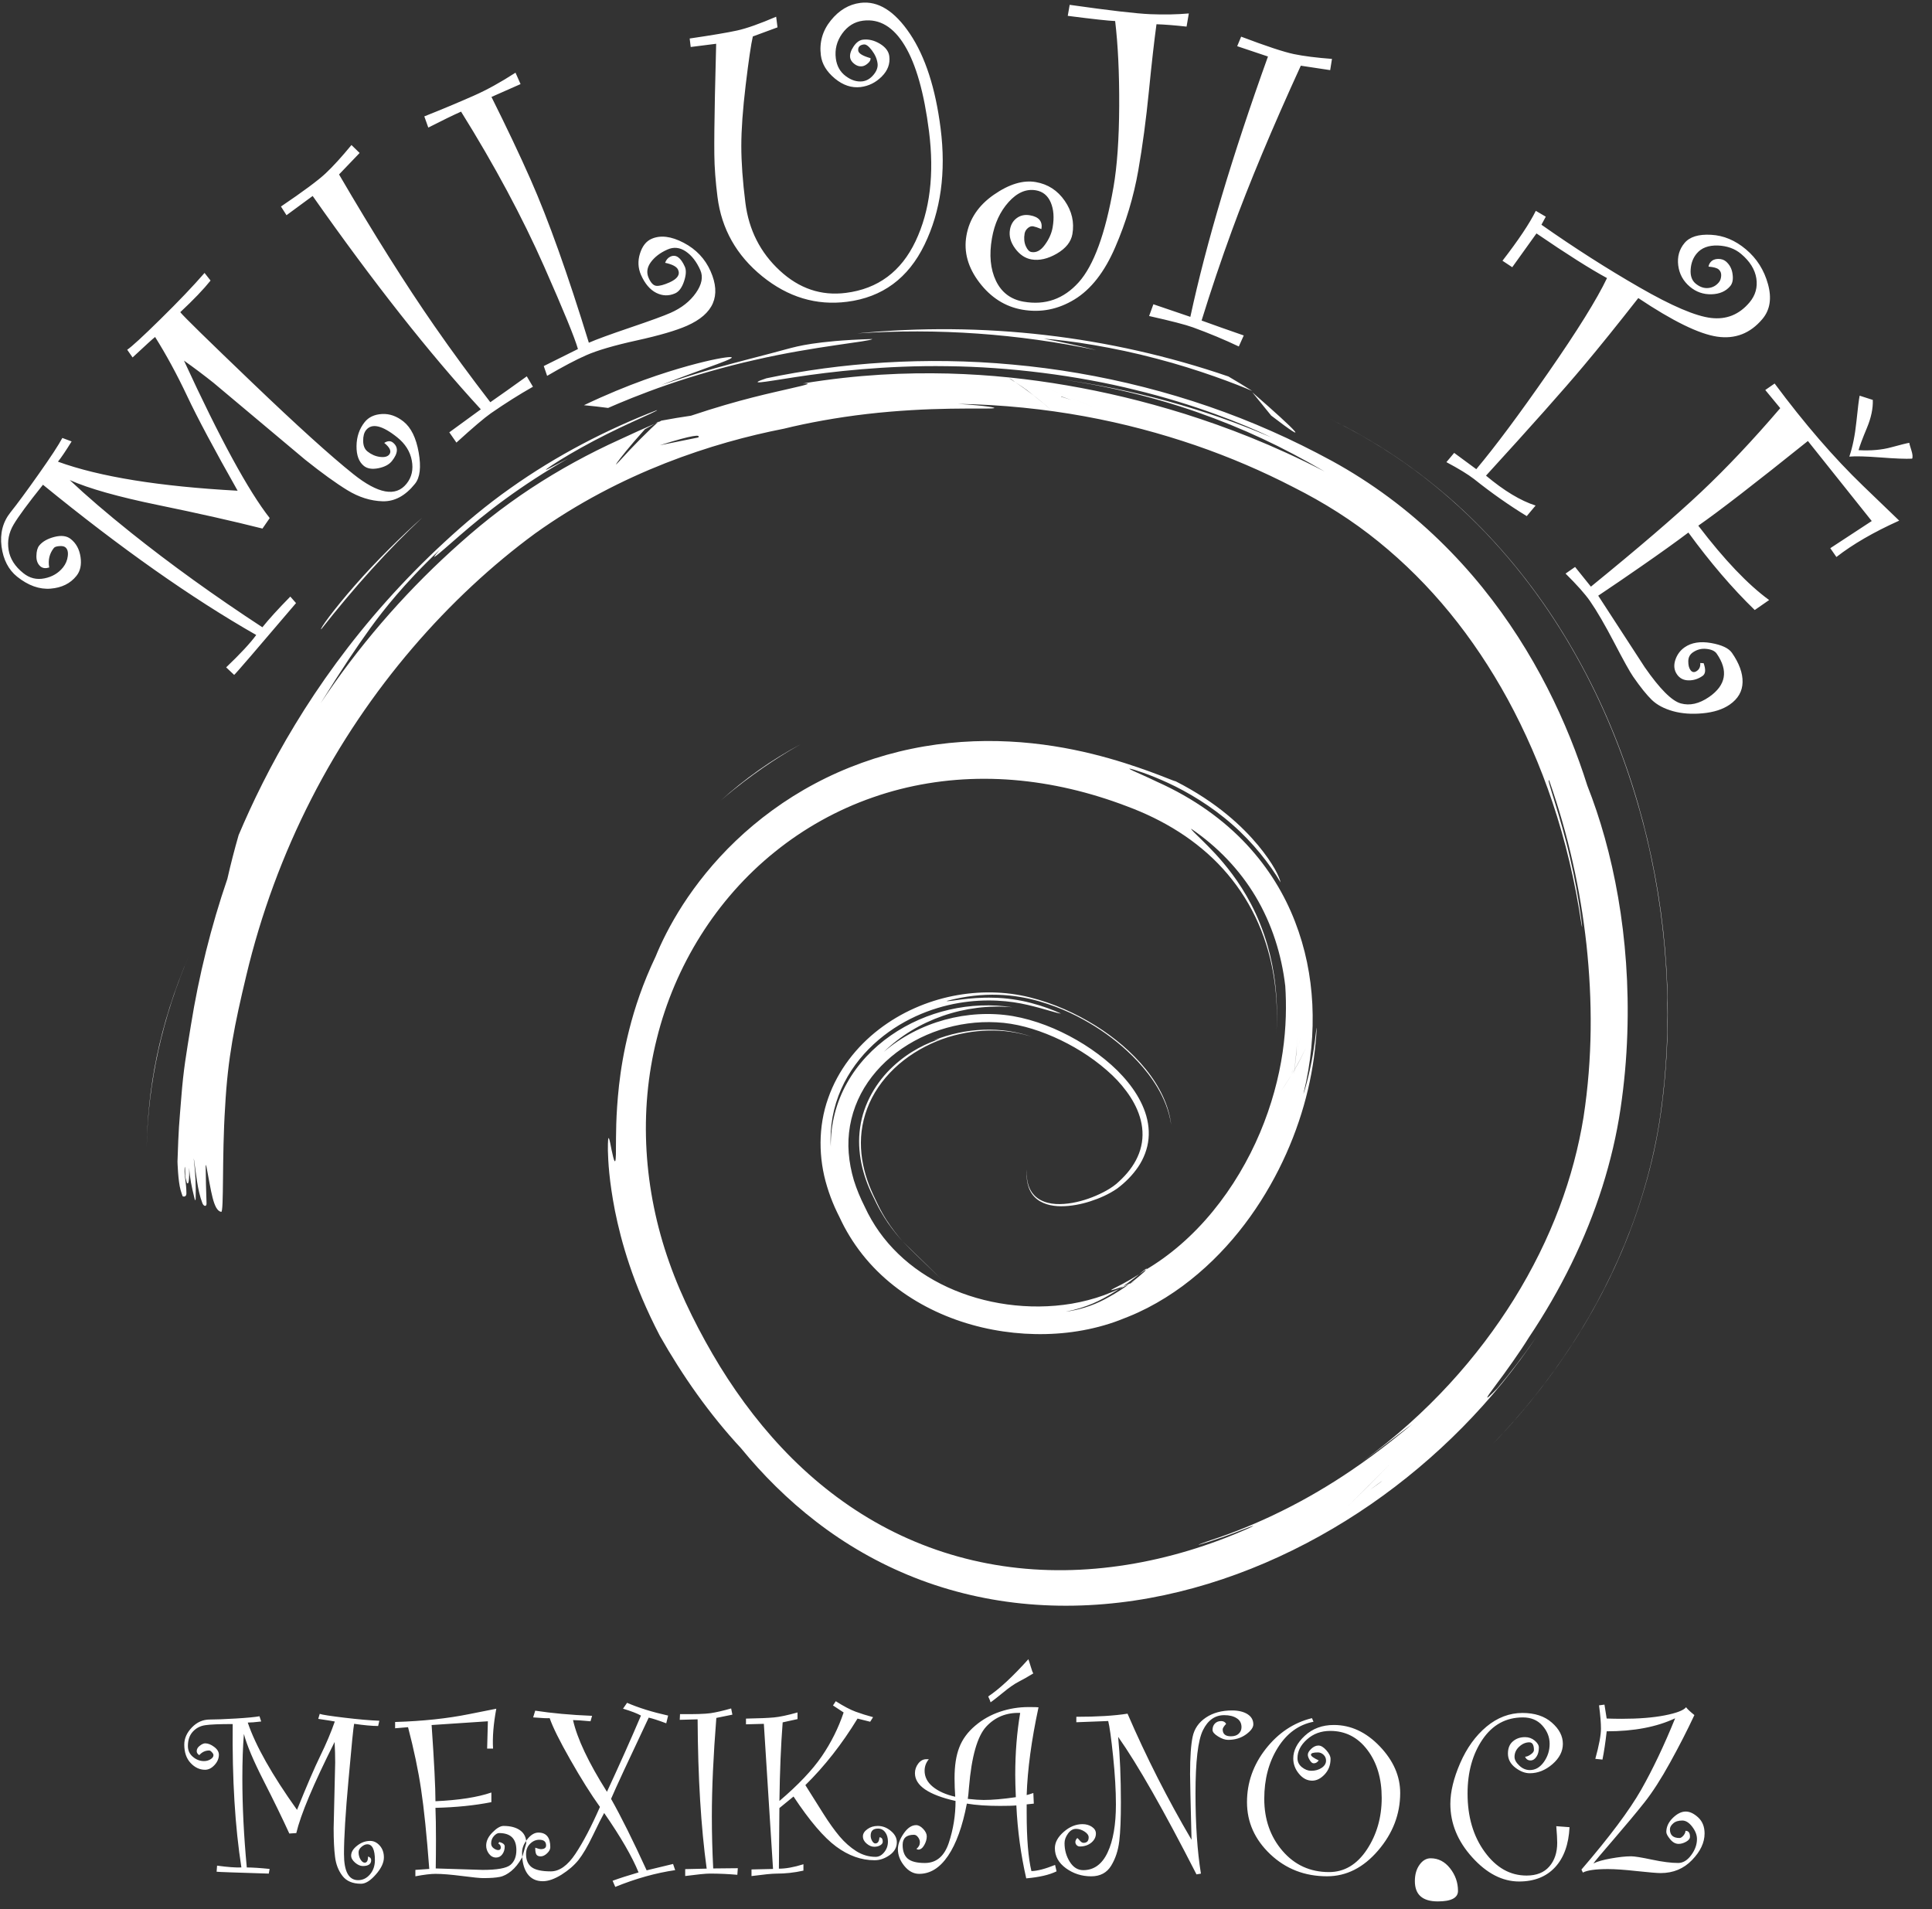 <?xml version="1.0" encoding="utf-8"?>
<!-- Generator: Adobe Illustrator 16.0.0, SVG Export Plug-In . SVG Version: 6.00 Build 0)  -->
<!DOCTYPE svg PUBLIC "-//W3C//DTD SVG 1.1//EN" "http://www.w3.org/Graphics/SVG/1.1/DTD/svg11.dtd">
<svg version="1.1" id="Vrstva_1" xmlns="http://www.w3.org/2000/svg" xmlns:xlink="http://www.w3.org/1999/xlink" x="0px" y="0px"
	 width="84px" height="83px" viewBox="0 0 84 83" enable-background="new 0 0 84 83" xml:space="preserve">
<rect x="0" y="0" width="84" height="83" fill="#333333" stroke="none"/>
<path fill="#FFFFFF" d="M22.874,80.029c0.017-0.023,0.035-0.049,0.054-0.072c0.155-0.192,0.313-0.287,0.478-0.287
	c0.347,0,0.52,0.211,0.52,0.635c0,0.091-0.047,0.18-0.141,0.268c-0.094,0.09-0.187,0.131-0.277,0.131
	c-0.089,0-0.15-0.026-0.185-0.078c-0.036-0.053-0.052-0.152-0.052-0.299c0.123,0.043,0.202,0.063,0.237,0.063
	c0.156,0,0.235-0.054,0.235-0.162c0-0.164-0.098-0.246-0.294-0.246c-0.15,0-0.284,0.057-0.4,0.173
	c-0.118,0.114-0.177,0.267-0.177,0.45c0,0.252,0.079,0.441,0.239,0.566c0.16,0.122,0.438,0.185,0.838,0.185
	c0.374,0,0.732-0.254,1.07-0.764c0.34-0.51,0.695-1.188,1.066-2.038C25.687,78,25.258,77.315,24.795,76.5
	c-0.464-0.814-0.762-1.416-0.896-1.805c-0.084,0.01-0.323,0-0.718-0.033l0.089-0.292c0.725,0.11,1.547,0.187,2.473,0.224
	l-0.069,0.237c-0.375-0.035-0.629-0.052-0.76-0.052c0.182,0.807,0.673,1.847,1.475,3.117c0.552-1.189,1.046-2.295,1.479-3.313
	c-0.165-0.094-0.424-0.193-0.78-0.3l0.176-0.255c0.508,0.22,1.104,0.404,1.785,0.555l-0.082,0.336
	c-0.343-0.129-0.599-0.211-0.762-0.247c-0.888,1.879-1.435,3.057-1.637,3.532c0.438,0.774,0.952,1.809,1.547,3.107l1.149-0.277
	l0.091,0.268c-0.841,0.123-1.709,0.365-2.604,0.729l-0.116-0.267c0.311-0.113,0.687-0.234,1.129-0.363
	c-0.278-0.682-0.776-1.543-1.496-2.583c-0.099,0.175-0.263,0.501-0.491,0.976c-0.229,0.477-0.439,0.831-0.624,1.066
	c-0.188,0.234-0.434,0.447-0.737,0.638c-0.306,0.19-0.577,0.286-0.814,0.286c-0.294,0-0.518-0.109-0.673-0.328
	c-0.126-0.18-0.202-0.42-0.224-0.719l-0.022,0.041c0.131-0.232,0.197-0.447,0.197-0.648C22.879,80.096,22.877,80.063,22.874,80.029z
	 M15.859,80.978c-0.067,0-0.128-0.047-0.185-0.14c-0.055-0.092-0.083-0.197-0.083-0.313c0-0.088,0.044-0.167,0.131-0.239
	c0.086-0.072,0.168-0.107,0.246-0.107c0.22,0,0.332,0.23,0.332,0.688c0,0.248-0.072,0.455-0.215,0.622s-0.316,0.249-0.515,0.249
	c-0.411,0-0.614-0.381-0.614-1.141c0-0.697,0.065-1.783,0.2-3.258c0.131-1.478,0.212-2.277,0.241-2.398
	c0.434,0.063,0.782,0.095,1.044,0.095l0.052-0.228c-0.417-0.016-0.922-0.061-1.519-0.133s-0.954-0.125-1.073-0.166l-0.064,0.217
	c0.427,0.063,0.668,0.102,0.72,0.115c-0.165,0.473-0.374,0.967-0.627,1.484c-0.254,0.519-0.592,1.305-1.016,2.357
	c-1.088-1.525-1.802-2.791-2.142-3.795c0.13,0,0.325-0.016,0.584-0.047l-0.074-0.227c-0.19,0.035-0.532,0.068-1.029,0.098
	c-0.497,0.029-0.875,0.044-1.132,0.044c-0.298,0-0.557,0.114-0.777,0.343c-0.222,0.23-0.332,0.479-0.332,0.744
	c0,0.34,0.092,0.607,0.276,0.803c0.183,0.196,0.394,0.294,0.627,0.294c0.146,0,0.284-0.067,0.411-0.205
	c0.127-0.136,0.191-0.286,0.191-0.45c0-0.123-0.067-0.236-0.205-0.339c-0.136-0.103-0.266-0.155-0.39-0.155
	c-0.067,0-0.145,0.034-0.234,0.104c-0.091,0.066-0.135,0.147-0.135,0.236c0,0.068,0.037,0.125,0.111,0.174
	c0.119-0.135,0.264-0.203,0.432-0.203c0.032,0,0.071,0.023,0.116,0.074c0.047,0.049,0.069,0.09,0.069,0.129
	c0,0.067-0.042,0.128-0.129,0.18c-0.086,0.053-0.18,0.078-0.283,0.078c-0.175,0-0.336-0.061-0.481-0.184
	C8.243,76.256,8.17,76.1,8.17,75.908c0-0.262,0.07-0.469,0.215-0.627C8.53,75.123,8.71,75.031,8.931,75
	c0.219-0.033,0.614-0.048,1.186-0.048c-0.025,2.396,0.103,4.475,0.378,6.233c-0.242,0.011-0.594-0.015-1.057-0.078l-0.02,0.264
	c0.042,0.01,0.799,0.037,2.268,0.082l0.037-0.203c-0.414-0.042-0.744-0.064-0.993-0.064c-0.129-1.367-0.193-2.658-0.193-3.871
	c0-0.736,0.022-1.38,0.067-1.934c0.126,0.482,0.412,1.161,0.856,2.032c0.444,0.872,0.818,1.639,1.119,2.298l0.303-0.02
	c0.19-0.805,0.744-2.123,1.666-3.959c0.017,0.307,0.025,0.601,0.025,0.889l-0.067,2.859c0,0.512,0.02,0.927,0.061,1.246
	c0.039,0.322,0.146,0.596,0.32,0.824c0.173,0.229,0.444,0.344,0.811,0.344c0.192,0,0.405-0.131,0.639-0.398
	c0.235-0.266,0.354-0.514,0.354-0.746c0-0.208-0.061-0.381-0.182-0.516s-0.259-0.202-0.412-0.202c-0.204,0-0.392,0.067-0.567,0.205
	c-0.175,0.136-0.263,0.281-0.263,0.435c0,0.105,0.059,0.207,0.173,0.306c0.114,0.098,0.229,0.146,0.336,0.146
	c0.241,0,0.362-0.086,0.362-0.257c0-0.074-0.045-0.127-0.136-0.158C16.001,80.887,15.954,80.978,15.859,80.978z M67.664,79.392
	c0.027,0.326,0.041,0.565,0.041,0.72c0,0.422-0.113,0.768-0.342,1.031c-0.227,0.264-0.557,0.395-0.99,0.395
	c-0.715,0-1.32-0.341-1.818-1.025c-0.5-0.684-0.748-1.531-0.748-2.541c0-0.93,0.217-1.711,0.65-2.35
	c0.436-0.639,1.02-0.959,1.756-0.959c0.354,0,0.637,0.119,0.847,0.355s0.316,0.5,0.316,0.794c0,0.292-0.085,0.554-0.251,0.788
	c-0.166,0.233-0.37,0.352-0.609,0.352c-0.171,0-0.326-0.066-0.462-0.197c-0.138-0.13-0.205-0.256-0.205-0.375
	c0-0.172,0.067-0.32,0.203-0.445c0.136-0.127,0.284-0.189,0.44-0.189c0.133,0,0.201,0.111,0.201,0.337
	c0,0.062-0.048,0.126-0.141,0.19c-0.092,0.064-0.173,0.098-0.244,0.098c0.046,0.109,0.125,0.162,0.236,0.162
	c0.1,0,0.184-0.052,0.256-0.158c0.072-0.104,0.107-0.238,0.107-0.403c0-0.101-0.061-0.202-0.182-0.303
	c-0.119-0.099-0.26-0.149-0.418-0.149c-0.213,0-0.39,0.063-0.531,0.186c-0.143,0.121-0.213,0.299-0.213,0.529
	c0,0.24,0.105,0.443,0.317,0.609c0.212,0.164,0.423,0.246,0.633,0.246c0.353,0,0.681-0.133,0.983-0.393
	c0.303-0.263,0.455-0.557,0.455-0.884c0-0.339-0.16-0.647-0.48-0.925c-0.315-0.279-0.742-0.419-1.274-0.419
	c-0.568,0-1.093,0.2-1.567,0.595c-0.477,0.399-0.856,0.926-1.143,1.584c-0.286,0.657-0.428,1.25-0.428,1.774
	c0,0.848,0.316,1.622,0.951,2.323c0.633,0.701,1.313,1.051,2.04,1.051c0.657,0,1.179-0.207,1.562-0.619
	c0.383-0.414,0.592-0.994,0.629-1.742L67.664,79.392z M45.873,81.076c-0.428,0.172-0.771,0.262-1.029,0.268
	c-0.137-0.57-0.206-1.41-0.206-2.524v-0.376c0.056-0.008,0.16-0.02,0.31-0.033l-0.02-0.462c-0.13,0.046-0.227,0.075-0.29,0.089
	c0.036-1.108,0.207-2.381,0.515-3.814c-0.041-0.008-0.188-0.011-0.44-0.011c-0.419,0-0.831,0.067-1.233,0.202
	s-0.766,0.34-1.086,0.613c-0.323,0.275-0.552,0.588-0.686,0.939c-0.138,0.352-0.206,0.797-0.206,1.337
	c0,0.269,0.01,0.538,0.03,0.808c-0.412-0.094-0.738-0.24-0.976-0.436c-0.239-0.195-0.356-0.428-0.356-0.693
	c0-0.188,0.061-0.356,0.184-0.503h-0.111c-0.136,0-0.252,0.063-0.348,0.188s-0.145,0.266-0.145,0.42
	c0,0.539,0.588,0.941,1.765,1.207c0,0.627-0.098,1.232-0.292,1.818c-0.195,0.587-0.543,0.879-1.042,0.879
	c-0.35,0-0.599-0.063-0.746-0.191c-0.146-0.127-0.22-0.326-0.22-0.596c0-0.294,0.165-0.44,0.493-0.44
	c0.067,0,0.126,0.036,0.178,0.108c0.054,0.07,0.079,0.145,0.079,0.217c0,0.115-0.051,0.211-0.151,0.289
	c0.037,0.02,0.063,0.031,0.079,0.031c0.101,0,0.188-0.066,0.262-0.197c0.074-0.132,0.109-0.258,0.109-0.381
	c0-0.104-0.052-0.212-0.155-0.322c-0.104-0.109-0.205-0.164-0.308-0.164c-0.191,0-0.372,0.119-0.54,0.363
	c-0.168,0.244-0.252,0.47-0.252,0.68c0,0.26,0.094,0.504,0.281,0.732c0.187,0.229,0.402,0.343,0.643,0.343
	c0.484,0,0.903-0.261,1.258-0.787c0.355-0.523,0.627-1.28,0.816-2.267c0.402,0.068,0.881,0.1,1.439,0.1
	c0.327,0,0.566-0.006,0.713-0.021c0.052,1.094,0.196,2.149,0.43,3.171c0.561-0.049,1-0.149,1.318-0.305L45.873,81.076z
	 M22.879,80.131c0,0.201-0.065,0.416-0.197,0.648c-0.131,0.234-0.282,0.42-0.452,0.561c-0.17,0.139-0.338,0.227-0.506,0.258
	c-0.167,0.034-0.406,0.051-0.713,0.051c-0.136,0-0.444-0.029-0.923-0.092c-0.479-0.061-0.865-0.093-1.156-0.093
	c-0.205,0-0.496,0.035-0.872,0.106v-0.278l0.604-0.042c-0.111-1.471-0.229-2.621-0.355-3.453c-0.123-0.833-0.313-1.736-0.568-2.709
	l-0.562,0.047v-0.273c1.201-0.037,2.272-0.151,3.218-0.342l1.181-0.235c-0.123,0.659-0.17,1.236-0.141,1.733h-0.257l0.032-1.187
	l-2.446,0.163c0.111,1.613,0.167,2.717,0.167,3.313c1.026-0.047,1.835-0.174,2.431-0.379v0.419
	c-0.732,0.145-1.542,0.226-2.431,0.247c0.015,0.357,0.022,0.816,0.022,1.381c0,0.412-0.003,0.832-0.01,1.254l2.042,0.063
	c0.629,0,1.031-0.072,1.205-0.216c0.171-0.143,0.259-0.357,0.259-0.645c0-0.494-0.251-0.74-0.75-0.74
	c-0.074,0-0.15,0.045-0.229,0.133c-0.079,0.09-0.118,0.195-0.118,0.317c0,0.087,0.037,0.158,0.109,0.21
	c0.074,0.053,0.14,0.08,0.2,0.08c0.074,0,0.111-0.039,0.111-0.117c0-0.072-0.037-0.131-0.111-0.173l0.047-0.062
	c0.156,0.041,0.235,0.107,0.235,0.193c0,0.131-0.034,0.243-0.104,0.34c-0.071,0.096-0.16,0.143-0.274,0.143
	c-0.121,0-0.224-0.055-0.306-0.162c-0.083-0.109-0.123-0.227-0.123-0.356c0-0.2,0.091-0.392,0.276-0.577
	c0.184-0.187,0.343-0.279,0.479-0.279c0.305,0,0.545,0.064,0.722,0.192c0.151,0.108,0.239,0.261,0.261,0.456
	c-0.118,0.168-0.177,0.338-0.177,0.513c0,0.067,0.002,0.133,0.007,0.196L22.879,80.131z M49.023,74.5
	c-0.584,0.092-1.326,0.136-2.226,0.136v0.237l1.386-0.053c0.059,0.234,0.132,0.748,0.213,1.538c0.082,0.79,0.122,1.485,0.122,2.085
	c0,0.881-0.119,1.577-0.361,2.09c-0.241,0.514-0.595,0.77-1.06,0.77c-0.238,0-0.433-0.121-0.586-0.365
	c-0.151-0.242-0.227-0.512-0.227-0.807c0-0.139,0.049-0.279,0.149-0.416c0.099-0.139,0.217-0.207,0.353-0.207
	c0.123,0,0.244,0.039,0.365,0.115c0.121,0.078,0.182,0.164,0.182,0.254c0,0.158-0.075,0.239-0.225,0.239
	c-0.051,0-0.102-0.032-0.156-0.095s-0.092-0.102-0.113-0.115c-0.056,0.059-0.084,0.117-0.084,0.174c0,0.051,0.019,0.098,0.056,0.136
	c0.036,0.038,0.084,0.058,0.14,0.058c0.198,0,0.365-0.057,0.498-0.167c0.133-0.112,0.199-0.244,0.199-0.396
	c0-0.117-0.059-0.215-0.176-0.293c-0.116-0.077-0.252-0.115-0.406-0.115c-0.291,0-0.564,0.112-0.818,0.336
	c-0.256,0.224-0.384,0.459-0.384,0.709c0,0.346,0.159,0.637,0.479,0.871c0.321,0.233,0.686,0.352,1.1,0.352
	c0.393,0,0.682-0.155,0.869-0.463c0.188-0.309,0.304-0.664,0.352-1.07c0.049-0.405,0.07-0.967,0.07-1.686
	c0-1.06-0.039-2.006-0.119-2.844c0.854,1.211,1.988,3.204,3.406,5.979l0.193-0.033c-0.156-0.965-0.236-2.125-0.236-3.482
	c0-1.396,0.107-2.314,0.323-2.751c0.216-0.438,0.523-0.656,0.927-0.656c0.223,0,0.404,0.044,0.542,0.134
	c0.14,0.086,0.208,0.218,0.208,0.388c0,0.111-0.04,0.206-0.119,0.282s-0.193,0.115-0.343,0.115c-0.237,0-0.356-0.1-0.356-0.299
	c0-0.055,0.051-0.136,0.15-0.243c-0.047-0.081-0.119-0.12-0.215-0.12c-0.111,0-0.201,0.034-0.272,0.105
	c-0.069,0.07-0.104,0.164-0.104,0.282c0,0.087,0.08,0.182,0.239,0.28c0.158,0.1,0.306,0.15,0.438,0.15
	c0.298,0,0.555-0.078,0.772-0.232c0.217-0.156,0.324-0.305,0.324-0.443c0-0.186-0.084-0.334-0.254-0.443
	c-0.17-0.107-0.395-0.161-0.67-0.161c-0.451,0-0.83,0.103-1.139,0.31c-0.308,0.207-0.5,0.482-0.575,0.829
	c-0.074,0.347-0.112,0.888-0.112,1.628c0,0.252,0.021,1.203,0.063,2.855C50.766,78.215,49.84,76.391,49.023,74.5z M56.998,76.285
	c0-0.068,0.102-0.1,0.305-0.1c0.088,0,0.168,0.033,0.242,0.102c0.072,0.068,0.109,0.152,0.109,0.255
	c0,0.122-0.063,0.226-0.188,0.312c-0.127,0.087-0.278,0.129-0.458,0.129c-0.14,0-0.274-0.053-0.403-0.156
	c-0.131-0.105-0.193-0.237-0.193-0.394c0-0.294,0.136-0.565,0.412-0.812c0.273-0.246,0.611-0.371,1.014-0.371
	c0.658,0,1.195,0.275,1.611,0.824c0.418,0.549,0.625,1.244,0.625,2.088c0,0.848-0.215,1.598-0.645,2.248
	c-0.432,0.65-0.979,0.977-1.645,0.977c-0.822,0-1.496-0.309-2.025-0.924c-0.527-0.613-0.791-1.369-0.791-2.261
	c0-0.85,0.194-1.588,0.586-2.218c0.393-0.629,0.91-1.007,1.555-1.133l-0.068-0.156c-0.795,0.195-1.464,0.643-2.009,1.337
	c-0.544,0.696-0.815,1.468-0.815,2.314c0,0.872,0.338,1.626,1.014,2.267c0.675,0.637,1.497,0.957,2.467,0.957
	c0.839,0,1.58-0.374,2.22-1.121c0.64-0.746,0.96-1.581,0.96-2.501c0-0.729-0.295-1.406-0.886-2.025c-0.593-0.62-1.259-0.931-2-0.931
	c-0.503,0-0.924,0.156-1.261,0.469c-0.336,0.311-0.502,0.641-0.502,0.986c0,0.242,0.08,0.463,0.245,0.663
	c0.165,0.202,0.356,0.303,0.577,0.303c0.193,0,0.373-0.091,0.543-0.272s0.256-0.407,0.256-0.673c0-0.114-0.063-0.241-0.184-0.378
	c-0.123-0.137-0.236-0.204-0.343-0.204c-0.108,0-0.212,0.048-0.312,0.142c-0.1,0.096-0.149,0.18-0.149,0.258
	c0,0.066,0.028,0.146,0.084,0.234c0.056,0.093,0.112,0.139,0.173,0.139c0.088,0,0.158-0.044,0.216-0.127
	C57.111,76.426,56.998,76.346,56.998,76.285z M61.719,81.069c-0.135,0.188-0.203,0.425-0.203,0.711c0,0.589,0.332,0.882,0.998,0.882
	c0.582,0,0.877-0.154,0.877-0.457c0-0.367-0.117-0.694-0.346-0.984c-0.229-0.29-0.51-0.434-0.843-0.434
	C62.016,80.787,61.852,80.881,61.719,81.069z M31.009,81.229c-0.039-0.768-0.059-1.52-0.059-2.263c0-1.213,0.065-2.642,0.195-4.281
	l0.698-0.142l-0.054-0.27c-0.356,0.102-0.654,0.17-0.896,0.206c-0.242,0.034-0.685,0.049-1.327,0.04l-0.012,0.248l0.777-0.021
	c0.014,2.53,0.146,4.692,0.394,6.491l-0.934,0.021v0.3c0.535-0.07,0.894-0.106,1.075-0.106c0.42,0,0.817,0.02,1.192,0.053
	l0.021-0.287C31.664,81.225,31.305,81.229,31.009,81.229z M38.059,80.142c-0.052,0-0.099-0.037-0.142-0.112
	c-0.042-0.074-0.062-0.152-0.062-0.229c0-0.203,0.106-0.305,0.32-0.305c0.129,0,0.233,0.053,0.313,0.161
	c0.079,0.106,0.118,0.241,0.118,0.401c0,0.179-0.054,0.334-0.163,0.467c-0.107,0.133-0.232,0.2-0.372,0.2
	c-0.298,0-0.577-0.083-0.841-0.247c-0.26-0.166-0.504-0.379-0.727-0.643c-0.222-0.265-0.459-0.596-0.71-0.994l-0.777-1.235
	c0.836-0.821,1.591-1.784,2.268-2.892l0.55,0.137l0.126-0.199c-0.273-0.074-0.525-0.152-0.759-0.238
	c-0.232-0.086-0.52-0.237-0.863-0.455l-0.121,0.184l0.463,0.305c-0.227,0.675-0.545,1.313-0.952,1.908
	c-0.409,0.597-1.021,1.242-1.84,1.939c0.017-1.285,0.064-2.422,0.141-3.417l0.646-0.142v-0.289c-0.437,0.123-0.78,0.195-1.026,0.217
	c-0.246,0.023-0.651,0.041-1.215,0.051v0.248l0.777-0.021l0.399,6.309l-0.936,0.021v0.288c0.537-0.07,0.893-0.106,1.072-0.106
	c0.395,0,0.791-0.041,1.186-0.131v-0.277c-0.409,0.129-0.766,0.193-1.067,0.193l0.022-2.635l0.614-0.502
	c0.7,1.057,1.319,1.781,1.855,2.176c0.537,0.397,1.092,0.594,1.667,0.594c0.227,0,0.445-0.073,0.656-0.223
	c0.21-0.148,0.314-0.336,0.314-0.559c0-0.186-0.087-0.35-0.261-0.493c-0.173-0.145-0.361-0.216-0.568-0.216
	c-0.175,0-0.327,0.047-0.454,0.141c-0.128,0.092-0.192,0.196-0.192,0.311c0,0.119,0.054,0.225,0.16,0.314
	c0.108,0.093,0.219,0.139,0.333,0.139c0.104,0,0.193-0.022,0.263-0.066c0.071-0.043,0.106-0.094,0.106-0.149
	c0-0.132-0.047-0.195-0.143-0.195C38.224,80.055,38.165,80.142,38.059,80.142z M73.191,79.801c-0.063,0.07-0.118,0.105-0.167,0.105
	c-0.279,0-0.419-0.127-0.419-0.379c0-0.088,0.047-0.173,0.142-0.256c0.095-0.086,0.228-0.125,0.398-0.125
	c0.149,0,0.294,0.09,0.431,0.271s0.205,0.359,0.205,0.53c0,0.245-0.084,0.479-0.252,0.704c-0.168,0.229-0.358,0.34-0.566,0.34
	c-0.305,0-0.686-0.049-1.14-0.145s-0.755-0.145-0.903-0.145c-0.242,0-0.533,0.032-0.876,0.093s-0.599,0.133-0.766,0.218
	c0.065-0.095,0.366-0.453,0.905-1.076c0.536-0.623,0.977-1.152,1.322-1.588c0.344-0.436,0.715-1.01,1.109-1.726
	c0.396-0.716,0.748-1.403,1.055-2.061c-0.191-0.155-0.313-0.268-0.361-0.341c-0.109,0.136-0.417,0.254-0.927,0.354
	c-0.51,0.099-1.13,0.149-1.865,0.149c-0.207,0-0.428-0.004-0.661-0.012l-0.096-0.604c-0.141,0.018-0.219,0.028-0.236,0.031
	c0.058,0.435,0.084,0.771,0.084,1.014c0,0.28-0.082,0.718-0.246,1.312l0.311,0.032c0.068-0.334,0.129-0.742,0.184-1.229
	c1.18,0,2.172-0.188,2.976-0.566c-0.483,1.189-0.978,2.227-1.48,3.111c-0.505,0.885-1.368,2.041-2.594,3.466l0.063,0.13
	c0.189-0.102,0.553-0.152,1.087-0.152c0.308,0,0.729,0.029,1.262,0.088c0.533,0.057,0.878,0.086,1.031,0.086
	c0.547,0,1.001-0.188,1.364-0.565c0.365-0.375,0.547-0.761,0.547-1.157c0-0.293-0.093-0.525-0.277-0.696
	c-0.186-0.171-0.367-0.257-0.542-0.257c-0.185,0-0.372,0.092-0.562,0.277c-0.189,0.185-0.283,0.39-0.283,0.613
	c0,0.074,0.056,0.179,0.165,0.312c0.111,0.136,0.233,0.204,0.37,0.204c0.109,0,0.219-0.033,0.328-0.095
	c0.111-0.063,0.166-0.135,0.166-0.218c0-0.17-0.064-0.255-0.195-0.255C73.281,79.662,73.25,79.73,73.191,79.801z M44.141,77.156
	c0,0.233,0.008,0.56,0.026,0.975c-0.56,0.082-1.028,0.121-1.401,0.121c-0.168,0-0.398-0.015-0.688-0.047
	c0.017-0.101,0.034-0.27,0.052-0.504c0.111-1.336,0.362-2.214,0.747-2.635c0.387-0.418,0.879-0.619,1.479-0.599
	C44.213,75.309,44.141,76.203,44.141,77.156z M44.813,72.447c-0.053-0.176-0.087-0.279-0.101-0.314
	c-0.687,0.763-1.269,1.303-1.747,1.619c0.062,0.131,0.098,0.219,0.104,0.256c0.105-0.072,0.289-0.219,0.552-0.432
	c0.263-0.217,0.486-0.371,0.673-0.467c0.186-0.094,0.396-0.214,0.635-0.361C44.902,72.725,44.865,72.623,44.813,72.447z
	 M64.451,25.537c-1.145-1.413-2.504-2.754-4.066-3.913c-0.781-0.579-1.609-1.112-2.479-1.588c-0.845-0.458-1.723-0.896-2.616-1.29
	c-3.581-1.59-7.477-2.555-11.269-2.897c-3.793-0.352-7.477-0.082-10.7,0.597c-0.424,0.14-0.478,0.192-0.241,0.172
	c0.239-0.02,0.771-0.113,1.522-0.227c1.502-0.23,3.903-0.513,6.587-0.471c2.682,0.029,5.632,0.399,8.179,1.033
	c2.554,0.618,4.691,1.476,5.906,2.061c-2.917-1.251-6.001-2.087-9.138-2.524c0.873,0.126,1.67,0.275,2.406,0.437
	c1.328,0.294,2.461,0.627,3.488,0.984c2.047,0.72,3.693,1.501,5.563,2.587c-2.272-1.174-4.275-1.933-6.093-2.508
	c-1.821-0.566-3.467-0.952-5.114-1.236c-1.648-0.281-3.3-0.464-5.15-0.515c-1.851-0.044-3.906,0.035-6.327,0.433
	c0.385-0.015,0.255,0.039-0.521,0.212c-0.772,0.183-2.202,0.469-4.343,1.188c-0.429,0.062-0.86,0.134-1.291,0.215
	c-0.067,0.054-0.542,0.229-1.813,0.824c-1.334,0.604-2.625,1.309-3.855,2.118c-0.614,0.406-1.213,0.836-1.793,1.294
	c-0.585,0.461-1.132,0.94-1.67,1.428c-2.15,1.963-4.067,4.19-5.683,6.623c0.982-1.578,1.533-2.391,2.164-3.271
	c0.318-0.437,0.664-0.888,1.13-1.431c0.467-0.543,1.055-1.185,1.882-1.968c-0.537,0.617-0.118,0.242,0.883-0.631
	c0.498-0.431,1.179-1.001,1.976-1.581c0.801-0.584,1.728-1.194,2.729-1.761c-0.893,0.467-1.091,0.579-0.908,0.436
	c0.185-0.14,0.764-0.51,1.472-0.903c0.707-0.396,1.543-0.809,2.201-1.108c0.658-0.303,1.132-0.505,1.097-0.527
	c-2.155,0.831-4.357,1.96-6.384,3.401c-1.013,0.712-1.987,1.529-2.868,2.347c-0.892,0.823-1.736,1.684-2.521,2.565
	c-1.573,1.761-2.903,3.606-3.965,5.361c-1.065,1.753-1.866,3.414-2.453,4.803c-0.182,0.632-0.345,1.267-0.49,1.904
	c-0.707,2.061-1.24,4.211-1.584,6.36c-0.208,1.288-0.323,1.907-0.419,3.146c-0.098,1.238-0.114,1.246-0.165,2.783
	c0,0,0.023,0.842,0.134,1.234c0,0,0.087,0.291,0.098,0.279c0,0,0.156,0.053,0.156-0.133c-0.006-0.516-0.097-0.74-0.079-1.07
	c0,0,0.012-0.186,0.021,0c0.013,0.279-0.017,0.285,0.072,0.599c0,0,0.057,0.124,0.086-0.061c0.023-0.142,0.023-0.368,0.02-0.584
	c0.027,0.46,0.107,0.827,0.232,1.337c0,0,0.044,0.182,0.051-0.004c0.013-0.564-0.007-1.039-0.076-1.643c0,0-0.021-0.185,0.008-0.002
	c0.076,0.483,0.135,1.279,0.36,1.857c0.057,0.145,0.185,0.162,0.18,0.009c-0.017-0.438-0.036-1.224-0.037-1.589
	c0,0-0.003-0.186,0.034-0.002c0.202,1.029,0.294,1.892,0.638,1.959c0.127,0.049,0.03-2.41,0.173-4.565
	c0.115-2.146,0.416-3.597,0.917-5.696c0.639-2.691,1.602-5.293,2.833-7.697c2.456-4.814,6.014-8.808,9.721-11.531
	c1.871-1.341,3.817-2.33,5.666-3.059c1.852-0.727,3.606-1.196,5.159-1.5c1.016-0.251,2.314-0.49,3.617-0.64
	c1.304-0.151,2.607-0.215,3.62-0.229c1.013-0.017,1.734,0.007,1.884-0.021c0.148-0.019-0.274-0.107-1.564-0.19
	c3.912,0.069,7.322,0.771,10.337,1.803c1.509,0.52,2.921,1.129,4.254,1.818c1.348,0.678,2.571,1.452,3.702,2.37
	c2.258,1.829,4.123,4.118,5.624,6.862c1.49,2.747,2.636,5.967,3.198,9.756c0.105,0.626-0.076-1.102-0.496-2.878
	c-0.399-1.781-1.072-3.578-0.902-3.351c0.833,2.372,1.354,4.729,1.62,7.143c0.257,2.41,0.268,4.9-0.13,7.492
	c-0.418,2.579-1.381,5.269-3.033,7.925c-1.545,2.475-3.697,4.944-6.607,7.062c0.727-0.521,1.223-0.913,1.582-1.184
	c0.271-0.213,0.464-0.355,0.608-0.461c-0.417,0.343-1.381,1.156-2.659,2.02c-0.887,0.603-1.924,1.221-2.989,1.746
	c-1.063,0.53-2.151,0.968-3.106,1.277c-1.065,0.371-0.344,0.166,0.487-0.121c0.829-0.287,1.749-0.693,1.181-0.406
	c-3.439,1.533-7.185,2.18-10.713,1.652c-1.762-0.26-3.454-0.811-4.997-1.613c-1.546-0.801-2.939-1.85-4.153-3.055
	c-1.214-1.207-2.256-2.568-3.146-4.01c-0.442-0.723-0.852-1.463-1.225-2.219c-0.375-0.758-0.705-1.521-0.982-2.309
	c-1.11-3.134-1.339-6.549-0.539-9.721c0.784-3.169,2.587-6.075,5.131-8.12c1.268-1.024,2.713-1.832,4.263-2.37
	c1.547-0.542,3.196-0.811,4.859-0.808c1.665,0.002,3.343,0.276,4.971,0.777c0.409,0.126,0.812,0.264,1.216,0.419
	c0.4,0.148,0.785,0.313,1.163,0.498c0.753,0.37,1.468,0.819,2.109,1.356c1.286,1.066,2.265,2.498,2.777,4.133
	c0.389,1.218,0.528,2.532,0.449,3.857c0.093-1.461-0.081-2.744-0.384-3.793c-0.396-1.371-0.992-2.365-1.525-3.087
	c-0.537-0.722-1.014-1.183-1.324-1.491c-0.316-0.304-0.473-0.459-0.473-0.498c1.137,0.772,2.109,1.78,2.808,2.957
	c0.701,1.178,1.124,2.512,1.284,3.881c0.053,0.796,0.047,1.784-0.115,2.884c-0.16,1.096-0.479,2.301-0.984,3.495
	c-0.504,1.194-1.197,2.377-2.054,3.42c-0.854,1.043-1.876,1.939-2.968,2.568c-0.243,0.194-0.908,0.573-1.254,0.739
	c-0.178,0.088-0.256,0.139-0.143,0.11c0.115-0.032,0.426-0.118,0.996-0.397c-0.22,0.123-0.443,0.236-0.669,0.337
	c-0.231,0.101-0.468,0.204-0.691,0.286c-0.456,0.166-0.927,0.285-1.399,0.367c-0.945,0.158-1.897,0.158-2.811,0.033
	c-1.826-0.252-3.515-1.016-4.737-2.201c-0.614-0.592-1.1-1.275-1.452-2.039c-0.2-0.396-0.352-0.762-0.475-1.154
	c-0.116-0.391-0.193-0.787-0.224-1.186c-0.064-0.797,0.078-1.592,0.4-2.311c0.321-0.719,0.824-1.355,1.44-1.873
	c1.233-1.033,2.907-1.59,4.586-1.5c0.824,0.039,1.668,0.276,2.488,0.635c0.816,0.359,1.611,0.844,2.304,1.448
	c0.181,0.156,0.315,0.288,0.46,0.44c0.141,0.15,0.273,0.309,0.396,0.475c0.247,0.333,0.457,0.703,0.582,1.11
	c0.126,0.403,0.16,0.848,0.061,1.273c-0.094,0.427-0.316,0.824-0.605,1.165c-0.145,0.172-0.307,0.33-0.479,0.48
	c-0.176,0.145-0.373,0.264-0.578,0.369c-0.412,0.209-0.855,0.369-1.33,0.455c-0.244,0.041-0.48,0.063-0.724,0.049
	c-0.241-0.016-0.486-0.07-0.7-0.195c-0.215-0.123-0.381-0.326-0.467-0.563c-0.088-0.234-0.106-0.492-0.095-0.746
	c-0.03,0.412,0.032,0.875,0.331,1.189c0.298,0.314,0.747,0.412,1.164,0.413c0.211,0,0.43-0.021,0.643-0.059
	c0.211-0.037,0.419-0.089,0.623-0.155c0.408-0.131,0.811-0.308,1.17-0.555c0.349-0.26,0.663-0.574,0.912-0.938
	c0.246-0.364,0.412-0.789,0.453-1.231c0.043-0.442-0.039-0.892-0.205-1.305c-0.166-0.418-0.409-0.801-0.693-1.152
	c-0.144-0.178-0.297-0.344-0.458-0.506c-0.159-0.158-0.352-0.329-0.542-0.484c-0.381-0.311-0.792-0.592-1.225-0.841
	c-0.862-0.496-1.808-0.872-2.78-1.042c-1.944-0.324-4.074,0.236-5.605,1.557c1.434-1.399,3.536-2.129,5.593-1.939
	c-1.815-0.281-3.75,0.153-5.291,1.225c-0.769,0.535-1.437,1.234-1.904,2.069c-0.468,0.831-0.718,1.795-0.705,2.763
	c-0.054-0.865,0.111-1.733,0.451-2.496c0.338-0.765,0.84-1.422,1.407-1.949c1.142-1.057,2.511-1.594,3.706-1.798
	c1.201-0.205,2.248-0.093,2.996,0.083c0.752,0.174,1.238,0.357,1.45,0.377c-0.326-0.15-0.78-0.325-1.295-0.459
	c-0.513-0.136-1.101-0.221-1.636-0.23c-1.078-0.035-1.971,0.191-2.04,0.141c1.622-0.438,2.987-0.283,4.007,0.01
	c1.026,0.296,1.779,0.685,2.447,1.099c0.334,0.21,0.645,0.431,0.947,0.677c0.152,0.122,0.301,0.25,0.449,0.389
	c0.148,0.135,0.307,0.292,0.456,0.453c0.303,0.326,0.599,0.697,0.864,1.143c0.262,0.447,0.496,0.976,0.59,1.607
	c-0.096-0.836-0.502-1.67-1.103-2.412c-0.296-0.367-0.661-0.734-1.017-1.039c-0.364-0.311-0.758-0.601-1.18-0.863
	c-0.846-0.524-1.792-0.959-2.844-1.221c-1.06-0.268-2.223-0.285-3.351-0.059c-1.13,0.229-2.248,0.709-3.213,1.453
	c-0.964,0.742-1.78,1.768-2.206,2.994c-0.436,1.223-0.427,2.607-0.045,3.84c0.093,0.311,0.207,0.611,0.336,0.904
	c0.067,0.148,0.133,0.285,0.2,0.416c0.063,0.132,0.126,0.268,0.204,0.414c0.303,0.568,0.675,1.104,1.105,1.584
	c0.861,0.963,1.944,1.701,3.102,2.208c1.159,0.507,2.397,0.789,3.637,0.866c1.24,0.076,2.488-0.053,3.676-0.428
	c0.299-0.092,0.59-0.211,0.852-0.316c0.279-0.111,0.557-0.242,0.824-0.378c0.535-0.277,1.039-0.594,1.51-0.94
	c1.89-1.397,3.252-3.221,4.186-5.066C56.529,49,57.039,47.098,57.2,45.34c0.054-0.555,0.046-0.715,0.036-0.635
	c-0.014,0.079-0.041,0.398-0.102,0.796c-0.103,0.796-0.387,1.877-0.465,2.058c0.339-1.379,0.449-2.668,0.389-3.906
	c-0.063-1.236-0.303-2.426-0.754-3.59c-0.45-1.163-1.125-2.301-2.105-3.354c-0.979-1.049-2.272-1.997-3.904-2.727
	c-0.5-0.242-0.832-0.378-1.013-0.464c-0.18-0.086-0.219-0.111-0.138-0.098c0.154,0.035,0.794,0.224,1.644,0.618
	c0.847,0.39,1.884,1.007,2.782,1.8c0.906,0.786,1.646,1.738,2.109,2.525c-0.057-0.257-0.313-0.804-0.978-1.613
	c-0.664-0.797-1.776-1.864-3.585-2.784c-0.11-0.021-0.502-0.197-1.132-0.425c-0.622-0.224-1.456-0.51-2.495-0.766
	c-1.032-0.254-2.258-0.471-3.602-0.538c-1.34-0.069-2.8,0.013-4.255,0.316c-1.455,0.3-2.898,0.818-4.205,1.516
	c-1.309,0.695-2.477,1.566-3.44,2.488c-0.966,0.922-1.726,1.893-2.295,2.771c-0.568,0.881-0.948,1.668-1.184,2.25
	c-0.559,1.171-0.912,2.24-1.15,3.182c-0.239,0.938-0.367,1.746-0.444,2.426c-0.149,1.361-0.126,2.208-0.134,2.699
	c0.01,0.984-0.093,0.563-0.188,0.114c-0.089-0.447-0.168-0.92-0.162,0.019c0.013,0.468,0.049,1.295,0.308,2.623
	c0.133,0.66,0.325,1.447,0.631,2.356c0.303,0.905,0.734,1.95,1.315,3.067c0.993,1.752,2.16,3.416,3.534,4.896
	c0.932,1.139,2.019,2.233,3.28,3.202c1.258,0.97,2.692,1.804,4.258,2.421c1.563,0.617,3.253,1.012,4.982,1.157
	c1.73,0.147,3.496,0.05,5.227-0.263c3.466-0.627,6.77-2.1,9.641-4.082c2.875-1.988,5.334-4.496,7.197-7.281
	c-0.529,0.779-1.1,1.527-1.705,2.244c-0.652,0.675-0.484,0.412-0.059-0.152c0.428-0.566,1.072-1.471,1.428-2.053
	c1.396-2.079,2.483-4.297,3.198-6.551c0.356-1.127,0.622-2.259,0.79-3.385c0.166-1.111,0.262-2.199,0.297-3.262
	c0.146-4.249-0.629-8-1.738-10.802C68.161,31.452,66.742,28.371,64.451,25.537z M60.463,63.621
	c-0.308,0.311-0.621,0.631-0.928,0.941c-0.314,0.311-0.627,0.623-0.947,0.934C59.262,64.832,59.877,64.219,60.463,63.621z
	 M60.223,64.295c0.094-0.076,0.169-0.132,0.263-0.188C60.392,64.163,60.316,64.219,60.223,64.295
	c-0.074,0.037-0.131,0.093-0.206,0.149c-0.149,0.112-0.318,0.226-0.468,0.337C59.773,64.613,59.998,64.444,60.223,64.295z
	 M57.777,18.186c0.094,0.047,0.188,0.094,0.281,0.143c0.063,0.032,0.124,0.064,0.187,0.096c0.032,0.015,0.063,0.032,0.096,0.049
	l0.001,0.001l0.131,0.065c0.245,0.128,0.492,0.261,0.732,0.399c0.486,0.277,0.963,0.57,1.426,0.88
	c0.926,0.619,1.805,1.305,2.631,2.043c1.65,1.482,3.078,3.178,4.273,4.998c2.391,3.648,3.873,7.763,4.556,11.969
	c0.34,2.106,0.476,4.245,0.399,6.381c-0.039,1.07-0.132,2.137-0.283,3.209c-0.158,1.104-0.396,2.188-0.71,3.248
	c-1.25,4.242-3.61,8.014-6.587,11.104c2.568-2.673,4.637-5.779,5.991-9.346c0.337-0.891,0.626-1.813,0.86-2.76
	c0.115-0.471,0.219-0.951,0.307-1.438c0.043-0.244,0.083-0.486,0.12-0.736l0.095-0.723c0.229-1.919,0.279-3.891,0.143-5.909
	c-0.139-2.021-0.461-4.089-1.02-6.194c-0.557-2.103-1.348-4.244-2.453-6.367c-1.106-2.118-2.533-4.227-4.385-6.162
	c-0.927-0.966-1.96-1.888-3.102-2.729c-0.57-0.419-1.17-0.819-1.795-1.194C59.053,18.837,58.373,18.485,57.777,18.186z
	 M46.337,57.023c0.442-0.084,0.831-0.209,1.167-0.351c0.34-0.144,0.611-0.299,0.881-0.464c0.511-0.307,0.844-0.574,1.072-0.755
	c0.451-0.375,0.467-0.37,0.303-0.171c-0.566,0.517-1.141,0.892-1.732,1.206C47.463,56.785,46.889,56.953,46.337,57.023z
	 M41.012,55.712c-0.132-0.149-0.331-0.344-0.581-0.583c-0.331-0.318-0.743-0.708-1.191-1.168
	C40.056,54.771,40.688,55.349,41.012,55.712c0.044,0.046,0.081,0.085,0.103,0.124C41.085,55.797,41.056,55.758,41.012,55.712z
	 M39.238,53.961c-0.18-0.202-0.399-0.463-0.623-0.783c-0.111-0.161-0.222-0.336-0.33-0.527c-0.056-0.096-0.106-0.195-0.16-0.299
	c-0.056-0.115-0.113-0.234-0.173-0.353c-0.441-0.873-0.71-1.939-0.555-2.979c0.14-1.039,0.718-2,1.43-2.657
	c0.71-0.665,1.511-1.038,2.074-1.203c-0.099,0.021-0.198,0.042-0.298,0.067c0.685-0.275,1.417-0.432,2.146-0.459
	c0.365-0.014,0.738,0.004,1.082,0.054c0.355,0.052,0.713,0.142,1.068,0.255c-0.25-0.074-0.521-0.145-0.803-0.193
	c-0.287-0.05-0.563-0.078-0.887-0.082c-0.629-0.012-1.313,0.078-1.991,0.289c-0.676,0.213-1.344,0.551-1.923,1.002
	c-0.577,0.449-1.061,1.012-1.383,1.633c-0.321,0.621-0.479,1.292-0.482,1.943c-0.005,0.654,0.141,1.285,0.355,1.847
	c0.055,0.14,0.113,0.276,0.173,0.409c0.07,0.143,0.138,0.287,0.202,0.426c0.118,0.244,0.244,0.469,0.37,0.669
	C38.786,53.42,39.04,53.731,39.238,53.961z M6.377,49.885c0.025-1.229,0.144-2.525,0.431-3.918c0.288-1.395,0.741-2.887,1.444-4.506
	C7.058,44.228,6.437,47.057,6.377,49.885z M56.785,45.548c-0.149,0.308-0.299,0.62-0.486,0.933s-0.375,0.625-0.601,0.942
	C56.129,46.803,56.486,46.173,56.785,45.548z M56.219,46.463c0.113-0.474,0.225-0.941,0.338-1.408
	c-0.075,0.314-0.15,0.627-0.225,0.941C56.294,46.149,56.256,46.303,56.219,46.463c-0.057,0.153-0.094,0.307-0.15,0.467
	C56.125,46.776,56.162,46.616,56.219,46.463z M56.414,45.07c0-0.037,0-0.074,0-0.111C56.414,44.996,56.414,45.033,56.414,45.07
	c-0.018,0.244-0.037,0.507-0.056,0.75c-0.038,0.301-0.056,0.601-0.094,0.882C56.32,46.158,56.377,45.615,56.414,45.07z
	 M31.335,34.804c1.046-0.945,2.212-1.77,3.465-2.442c-0.658,0.37-1.136,0.68-1.652,1.036C32.636,33.757,32.081,34.16,31.335,34.804z
	 M73.924,28.824c0.012,0.153-0.035,0.268-0.145,0.343c-0.113,0.081-0.21,0.065-0.285-0.043c-0.063-0.089-0.092-0.216-0.09-0.38
	c0.002-0.163,0.067-0.291,0.199-0.382c0.182-0.126,0.381-0.177,0.596-0.151c0.215,0.023,0.359,0.091,0.438,0.202
	c0.518,0.745,0.408,1.375-0.327,1.886c-0.429,0.296-0.839,0.39-1.233,0.281c-0.393-0.109-0.914-0.634-1.567-1.573l-2.022-3.11
	c0.64-0.429,1.268-0.856,1.883-1.285c0.84-0.582,1.52-1.07,2.037-1.46c0.952,1.304,1.912,2.426,2.885,3.368l0.626-0.434
	c-0.923-0.673-1.951-1.751-3.08-3.233c0.887-0.616,2.475-1.844,4.765-3.681l2.776,3.479l-1.802,1.181l0.266,0.383
	c0.712-0.555,1.622-1.083,2.73-1.581l-1.576-1.517c-1.26-1.213-2.54-2.695-3.84-4.444l-0.407,0.282l0.651,0.789
	c-1.187,1.388-2.336,2.605-3.449,3.654c-1.113,1.048-2.708,2.417-4.783,4.106l-0.688-0.856l-0.414,0.288
	c0.491,0.486,0.845,0.883,1.06,1.191c0.3,0.432,0.652,1.038,1.059,1.817c0.405,0.778,0.678,1.268,0.82,1.474
	c0.318,0.459,0.589,0.795,0.813,1.012c0.225,0.215,0.528,0.377,0.914,0.486c0.383,0.107,0.816,0.14,1.3,0.094
	s0.873-0.172,1.171-0.378c0.365-0.254,0.552-0.579,0.559-0.976c0.008-0.394-0.146-0.819-0.461-1.273
	c-0.141-0.204-0.445-0.347-0.914-0.429c-0.465-0.081-0.848-0.019-1.145,0.188c-0.193,0.135-0.328,0.318-0.406,0.554
	c-0.075,0.235-0.051,0.444,0.076,0.625c0.116,0.167,0.283,0.254,0.498,0.257c0.217,0.005,0.42-0.059,0.613-0.193
	c0.132-0.091,0.145-0.276,0.046-0.553L73.924,28.824z M16.924,19.76c-0.076,0.094-0.21,0.128-0.405,0.103
	c-0.195-0.025-0.375-0.104-0.539-0.234c-0.125-0.099-0.188-0.252-0.19-0.458c-0.003-0.205,0.039-0.363,0.126-0.473
	c0.251-0.311,0.7-0.208,1.351,0.312c0.352,0.281,0.565,0.619,0.637,1.009c0.074,0.394-0.001,0.73-0.229,1.012
	c-0.464,0.581-1.235,0.441-2.313-0.42c-0.989-0.789-2.455-2.116-4.397-3.977c-1.943-1.862-2.986-2.881-3.127-3.062
	c0.581-0.543,1.02-1.002,1.317-1.375l-0.261-0.331c-0.497,0.572-1.134,1.24-1.913,2.005c-0.777,0.766-1.262,1.209-1.45,1.334
	l0.234,0.335c0.574-0.535,0.898-0.831,0.979-0.89c0.483,0.769,0.949,1.626,1.396,2.573c0.446,0.947,1.178,2.318,2.192,4.111
	c-3.398-0.185-6.002-0.605-7.812-1.263c0.148-0.183,0.345-0.476,0.594-0.88l-0.403-0.151c-0.164,0.308-0.506,0.831-1.028,1.569
	c-0.521,0.739-0.929,1.292-1.222,1.659c-0.338,0.422-0.467,0.918-0.394,1.492c0.076,0.572,0.303,1.009,0.678,1.311
	c0.482,0.385,0.967,0.559,1.452,0.52c0.488-0.039,0.863-0.224,1.128-0.557c0.167-0.208,0.226-0.481,0.177-0.817
	c-0.049-0.335-0.19-0.597-0.424-0.782c-0.173-0.14-0.411-0.17-0.713-0.093c-0.301,0.078-0.521,0.204-0.661,0.378
	c-0.076,0.096-0.118,0.246-0.121,0.449c-0.005,0.206,0.057,0.358,0.185,0.463c0.096,0.074,0.219,0.087,0.372,0.039
	c-0.058-0.327,0.01-0.607,0.202-0.848c0.035-0.045,0.114-0.072,0.235-0.081c0.121-0.01,0.21,0.007,0.264,0.051
	c0.094,0.075,0.129,0.203,0.106,0.385c-0.022,0.182-0.092,0.345-0.207,0.49c-0.2,0.249-0.469,0.409-0.807,0.476
	c-0.34,0.069-0.646-0.007-0.918-0.226c-0.367-0.292-0.581-0.631-0.641-1.013c-0.062-0.383,0.01-0.747,0.215-1.095
	c0.204-0.347,0.629-0.925,1.279-1.736c3.371,2.752,6.462,4.929,9.272,6.532c-0.259,0.355-0.695,0.823-1.307,1.407l0.348,0.328
	c0.063-0.047,0.959-1.088,2.69-3.122l-0.249-0.283c-0.528,0.537-0.932,0.982-1.214,1.334c-2.088-1.366-3.992-2.738-5.714-4.114
	c-1.042-0.833-1.93-1.595-2.663-2.286c0.828,0.37,2.113,0.731,3.851,1.088c1.741,0.358,3.25,0.698,4.53,1.021l0.315-0.456
	c-0.927-1.181-2.17-3.462-3.728-6.846c0.451,0.32,0.882,0.644,1.289,0.969l3.98,3.339c0.725,0.579,1.337,1.021,1.837,1.327
	c0.5,0.306,1.011,0.466,1.531,0.481c0.521,0.014,0.991-0.24,1.408-0.762c0.219-0.272,0.271-0.727,0.16-1.36
	c-0.111-0.633-0.332-1.082-0.659-1.344c-0.298-0.237-0.611-0.347-0.939-0.328s-0.579,0.136-0.753,0.355
	c-0.229,0.288-0.347,0.634-0.352,1.036c-0.005,0.402,0.103,0.691,0.321,0.866c0.148,0.12,0.358,0.152,0.627,0.1
	c0.269-0.054,0.466-0.157,0.589-0.31c0.274-0.343,0.289-0.611,0.045-0.806c-0.104-0.083-0.23-0.079-0.377,0.015
	C16.958,19.458,17.03,19.626,16.924,19.76z M13.967,27.355c-0.091,0.018,0.543-0.858,1.452-1.894c0.904-1.04,2.1-2.214,2.936-2.953
	c-0.661,0.619-1.43,1.396-2.192,2.239C15.398,25.589,14.642,26.499,13.967,27.355z M74.722,11.711
	c0.083,0.069,0.12,0.163,0.112,0.281s-0.041,0.213-0.104,0.286c-0.123,0.146-0.277,0.228-0.467,0.244
	c-0.188,0.015-0.367-0.05-0.545-0.197c-0.159-0.135-0.231-0.34-0.211-0.612c0.018-0.274,0.105-0.506,0.266-0.695
	c0.203-0.242,0.506-0.356,0.91-0.345c0.403,0.015,0.741,0.134,1.014,0.363c0.385,0.323,0.605,0.68,0.666,1.068
	c0.059,0.389-0.04,0.737-0.297,1.043c-0.445,0.528-1.002,0.755-1.671,0.676c-0.669-0.077-1.708-0.52-3.112-1.329
	c-1.406-0.808-2.828-1.716-4.264-2.724l0.189-0.35l-0.434-0.254c-0.272,0.552-0.756,1.273-1.449,2.17l0.425,0.281l1.053-1.469
	c1.321,0.902,2.342,1.549,3.067,1.941c-0.432,0.908-1.281,2.276-2.549,4.101c-1.269,1.827-2.313,3.228-3.135,4.207l-0.961-0.708
	l-0.338,0.402c0.539,0.286,0.939,0.532,1.2,0.733c0.755,0.603,1.521,1.141,2.293,1.613l0.385-0.459
	c-0.654-0.209-1.372-0.643-2.156-1.3c1.974-2.16,3.388-3.751,4.245-4.774c0.664-0.788,1.454-1.77,2.376-2.946
	c1.499,1.002,2.641,1.561,3.427,1.677c0.785,0.116,1.443-0.14,1.97-0.767c0.331-0.394,0.412-0.898,0.243-1.512
	c-0.168-0.614-0.488-1.12-0.96-1.516c-0.468-0.394-0.972-0.604-1.516-0.633c-0.545-0.03-0.929,0.089-1.153,0.357
	c-0.229,0.272-0.32,0.597-0.275,0.971c0.047,0.375,0.216,0.685,0.508,0.93c0.273,0.229,0.586,0.338,0.939,0.328
	c0.354-0.01,0.625-0.13,0.817-0.358c0.098-0.118,0.132-0.29,0.099-0.52c-0.029-0.23-0.129-0.414-0.293-0.553
	c-0.088-0.072-0.203-0.108-0.34-0.106c-0.141,0.003-0.25,0.052-0.327,0.145c-0.046,0.054-0.073,0.116-0.086,0.19
	C74.503,11.61,74.649,11.649,74.722,11.711z M83.101,19.569c-0.058-0.18-0.087-0.285-0.087-0.318
	c-0.111,0.017-0.372,0.083-0.786,0.195c-0.413,0.113-0.886,0.155-1.421,0.125c0.053-0.193,0.174-0.515,0.361-0.962
	c0.187-0.446,0.272-0.854,0.258-1.223l-0.572-0.184c-0.032,0.16-0.079,0.535-0.14,1.125s-0.163,1.099-0.308,1.524
	c0.269-0.025,0.725-0.012,1.365,0.037s1.098,0.067,1.365,0.052C83.17,19.871,83.158,19.747,83.101,19.569z M21.318,17.486
	c-0.851-1.104-1.662-2.207-2.429-3.313c-1.258-1.812-2.641-4.007-4.148-6.589l0.895-0.934l-0.355-0.345
	c-0.429,0.52-0.802,0.932-1.127,1.235c-0.323,0.303-0.969,0.782-1.938,1.438l0.241,0.378l1.137-0.836
	c2.641,3.758,5.078,6.85,7.312,9.275l-1.371,1l0.31,0.446c0.725-0.66,1.225-1.083,1.495-1.272c0.627-0.434,1.236-0.819,1.832-1.156
	l-0.268-0.452C22.291,16.803,21.761,17.178,21.318,17.486z M28.038,18.662l0.619-0.347c-0.367,0.296-1.231,1.184-1.643,1.642
	c-0.206,0.222-0.303,0.319-0.173,0.139C26.97,19.92,27.325,19.453,28.038,18.662z M30.358,19.019l-1.668,0.337
	C30.17,18.888,30.471,18.888,30.358,19.019z M25.389,17.616c1.961-0.934,3.478-1.413,4.525-1.708
	c1.051-0.29,1.642-0.384,1.833-0.384c0.19,0.003-0.019,0.104-0.547,0.3c-0.528,0.197-1.376,0.489-2.453,0.917
	c1.844-0.632,3.035-0.92,3.835-1.135c0.804-0.207,1.225-0.32,1.575-0.416c0.348-0.093,0.624-0.167,1.147-0.246
	c0.523-0.076,1.292-0.167,2.621-0.205c-0.078,0.111-2.486,0.306-5.097,0.908c-1.304,0.292-2.656,0.681-3.8,1.077
	c-1.146,0.394-2.083,0.789-2.589,1.011C26.092,17.688,25.742,17.649,25.389,17.616z M55.27,18.068l-0.822-1.013
	C56.428,18.781,57.055,19.437,55.27,18.068z M47.671,15.222c-3.397-0.711-6.902-0.964-10.401-0.727
	c5.439-0.535,10.964,0.096,16.14,1.872c0.35,0.206,0.697,0.416,1.037,0.631c-0.662-0.288-2.338-0.934-4.168-1.408
	c-1.824-0.488-3.791-0.792-4.896-0.865C46.152,14.869,46.916,15.033,47.671,15.222z M46.498,17.26
	c-0.287-0.112-0.573-0.225-0.865-0.337c0.629,0.244,1.252,0.506,1.874,0.769L46.498,17.26c0.025,0.019,0.05,0.038,0.081,0.038
	c0.312,0.131,0.616,0.263,0.928,0.394c-0.622-0.263-1.245-0.525-1.874-0.769L46.498,17.26z M46.119,17.227
	c-0.299-0.094-0.605-0.188-0.92-0.281C45.506,17.04,45.813,17.133,46.119,17.227c0.32,0.113,0.643,0.225,0.955,0.319
	c-0.313-0.094-0.619-0.206-0.934-0.3C46.134,17.227,46.127,17.227,46.119,17.227z M44.135,16.611
	c-0.09-0.056-0.178-0.112-0.266-0.168C43.957,16.48,44.045,16.537,44.135,16.611c0.232,0.15,0.465,0.3,0.689,0.488
	c0.313,0.244,0.619,0.487,0.92,0.769C45.209,17.38,44.67,16.968,44.135,16.611z M29.483,11.728c0.094,0.215-0.032,0.398-0.382,0.553
	c-0.237,0.104-0.422,0.155-0.555,0.146c-0.131-0.007-0.246-0.123-0.343-0.343c-0.104-0.232-0.071-0.462,0.096-0.689
	c0.168-0.226,0.407-0.409,0.721-0.547c0.272-0.121,0.54-0.092,0.799,0.084c0.259,0.177,0.469,0.449,0.631,0.816
	c0.128,0.291,0.064,0.619-0.193,0.986c-0.258,0.368-0.625,0.656-1.1,0.866c-0.29,0.13-0.875,0.342-1.755,0.641
	c-0.881,0.299-1.48,0.518-1.8,0.659c-0.917-2.984-1.761-5.351-2.535-7.1c-0.464-1.052-1.031-2.246-1.699-3.585l1.265-0.559
	l-0.22-0.496c-0.643,0.416-1.245,0.749-1.81,0.998c-0.679,0.301-1.398,0.601-2.155,0.902l0.173,0.486
	C19.241,5.23,19.715,5,20.046,4.853c1.457,2.336,2.661,4.582,3.615,6.739c0.839,1.901,1.329,3.093,1.467,3.582l-1.486,0.74
	l0.146,0.426c0.69-0.404,1.257-0.702,1.699-0.896c0.476-0.21,1.208-0.426,2.195-0.643c0.987-0.217,1.716-0.431,2.187-0.639
	c1.157-0.512,1.499-1.301,1.026-2.371c-0.239-0.54-0.629-0.954-1.172-1.238c-0.543-0.284-1.009-0.34-1.398-0.168
	c-0.232,0.103-0.399,0.315-0.5,0.638c-0.101,0.323-0.085,0.632,0.045,0.929c0.17,0.383,0.391,0.643,0.663,0.78
	c0.272,0.136,0.545,0.143,0.817,0.023c0.17-0.074,0.299-0.249,0.39-0.521c0.091-0.272,0.104-0.484,0.037-0.636
	c-0.178-0.4-0.385-0.55-0.624-0.444c-0.109,0.049-0.188,0.14-0.235,0.271C29.236,11.493,29.424,11.593,29.483,11.728z
	 M52.243,13.935c0.412-1.331,0.849-2.629,1.312-3.895c0.756-2.07,1.757-4.466,3.002-7.184l1.277,0.193l0.078-0.488
	c-0.672-0.051-1.225-0.12-1.658-0.21c-0.435-0.091-1.198-0.343-2.291-0.757l-0.172,0.414l1.338,0.449
	c-1.554,4.323-2.68,8.096-3.375,11.318l-1.607-0.547l-0.186,0.511c0.957,0.214,1.589,0.378,1.9,0.491
	c0.717,0.261,1.383,0.54,2,0.833l0.215-0.479C53.361,14.337,52.751,14.12,52.243,13.935z M51.688,0.585
	c-0.512,0.045-1.068,0.056-1.67,0.032c-0.602-0.025-1.771-0.16-3.51-0.407l-0.084,0.479c1.111,0.143,1.797,0.217,2.061,0.226
	c0.123,1.028,0.182,2.261,0.176,3.697c-0.007,1.437-0.09,2.613-0.249,3.526c-0.354,2.029-0.86,3.406-1.511,4.133
	c-0.654,0.728-1.453,1.009-2.398,0.844c-0.557-0.098-0.957-0.4-1.201-0.907c-0.242-0.508-0.301-1.124-0.174-1.85
	c0.111-0.64,0.354-1.164,0.726-1.576s0.767-0.581,1.188-0.508c0.3,0.052,0.515,0.229,0.643,0.528
	c0.128,0.301,0.155,0.663,0.081,1.088c-0.046,0.257-0.156,0.508-0.337,0.753c-0.179,0.248-0.374,0.352-0.587,0.313
	c-0.093-0.015-0.175-0.103-0.244-0.259c-0.068-0.158-0.086-0.34-0.049-0.547c0.016-0.087,0.061-0.165,0.137-0.232
	c0.076-0.067,0.154-0.092,0.236-0.079c0.082,0.016,0.201,0.054,0.357,0.12c0.057-0.332-0.107-0.532-0.496-0.599
	c-0.219-0.039-0.409,0-0.572,0.118c-0.162,0.118-0.262,0.284-0.299,0.503c-0.049,0.276,0.024,0.548,0.223,0.819
	c0.197,0.269,0.435,0.429,0.711,0.478c0.343,0.059,0.711-0.025,1.104-0.252c0.391-0.229,0.617-0.511,0.676-0.849
	c0.089-0.513-0.021-0.996-0.333-1.447s-0.73-0.722-1.255-0.814c-0.552-0.097-1.161,0.087-1.828,0.55
	c-0.668,0.464-1.065,1.056-1.191,1.776c-0.125,0.707,0.064,1.388,0.566,2.044c0.5,0.654,1.121,1.046,1.859,1.176
	c0.801,0.14,1.559-0.008,2.273-0.444c0.715-0.436,1.307-1.192,1.77-2.268c0.467-1.076,0.801-2.19,1.004-3.342
	c0.185-1.058,0.338-2.206,0.461-3.442c0.122-1.236,0.233-2.205,0.33-2.912c0.365,0.012,0.801,0.047,1.308,0.103L51.688,0.585z
	 M37.315,2.204c-0.02-0.158,0.063-0.249,0.244-0.272c0.096-0.012,0.212,0.076,0.35,0.259c0.14,0.184,0.221,0.374,0.246,0.569
	c0.021,0.165-0.039,0.33-0.178,0.495c-0.138,0.165-0.296,0.257-0.473,0.281c-0.246,0.03-0.491-0.045-0.735-0.229
	c-0.244-0.183-0.387-0.439-0.429-0.767c-0.05-0.391,0.042-0.75,0.276-1.079c0.234-0.326,0.537-0.515,0.908-0.562
	c0.72-0.091,1.324,0.271,1.815,1.087s0.841,2.056,1.052,3.719c0.237,1.866,0.042,3.46-0.584,4.781
	c-0.627,1.322-1.637,2.071-3.029,2.247c-1.072,0.137-2.031-0.187-2.875-0.97c-0.846-0.782-1.344-1.765-1.494-2.942
	c-0.118-0.938-0.178-1.764-0.178-2.474c0-0.712,0.064-1.597,0.191-2.658c0.128-1.06,0.23-1.761,0.31-2.104l1.073-0.396l-0.059-0.462
	c-0.717,0.308-1.282,0.508-1.696,0.599s-1.104,0.207-2.064,0.348l0.045,0.369l1.107-0.14l-0.054,2.226
	C31.06,5.3,31.051,6.165,31.058,6.718c0.005,0.554,0.052,1.167,0.137,1.842c0.176,1.393,0.826,2.543,1.946,3.452
	c1.122,0.908,2.35,1.278,3.686,1.108c1.537-0.195,2.661-1.022,3.369-2.483c0.708-1.46,0.942-3.146,0.7-5.055
	c-0.222-1.746-0.666-3.117-1.332-4.111c-0.668-0.994-1.386-1.443-2.155-1.346c-0.498,0.063-0.927,0.318-1.287,0.764
	s-0.504,0.952-0.432,1.519c0.047,0.372,0.25,0.707,0.607,1.004c0.358,0.296,0.733,0.42,1.124,0.372
	c0.353-0.045,0.659-0.198,0.917-0.458c0.259-0.259,0.369-0.553,0.327-0.883c-0.027-0.212-0.165-0.394-0.411-0.543
	c-0.246-0.146-0.491-0.205-0.738-0.175c-0.151,0.02-0.285,0.118-0.404,0.296c-0.12,0.178-0.168,0.338-0.151,0.476
	c0.013,0.101,0.072,0.193,0.18,0.279c0.106,0.085,0.221,0.121,0.34,0.106c0.083-0.01,0.167-0.052,0.252-0.128
	c0.087-0.074,0.126-0.15,0.116-0.226C37.507,2.431,37.331,2.323,37.315,2.204z"/>
</svg>
